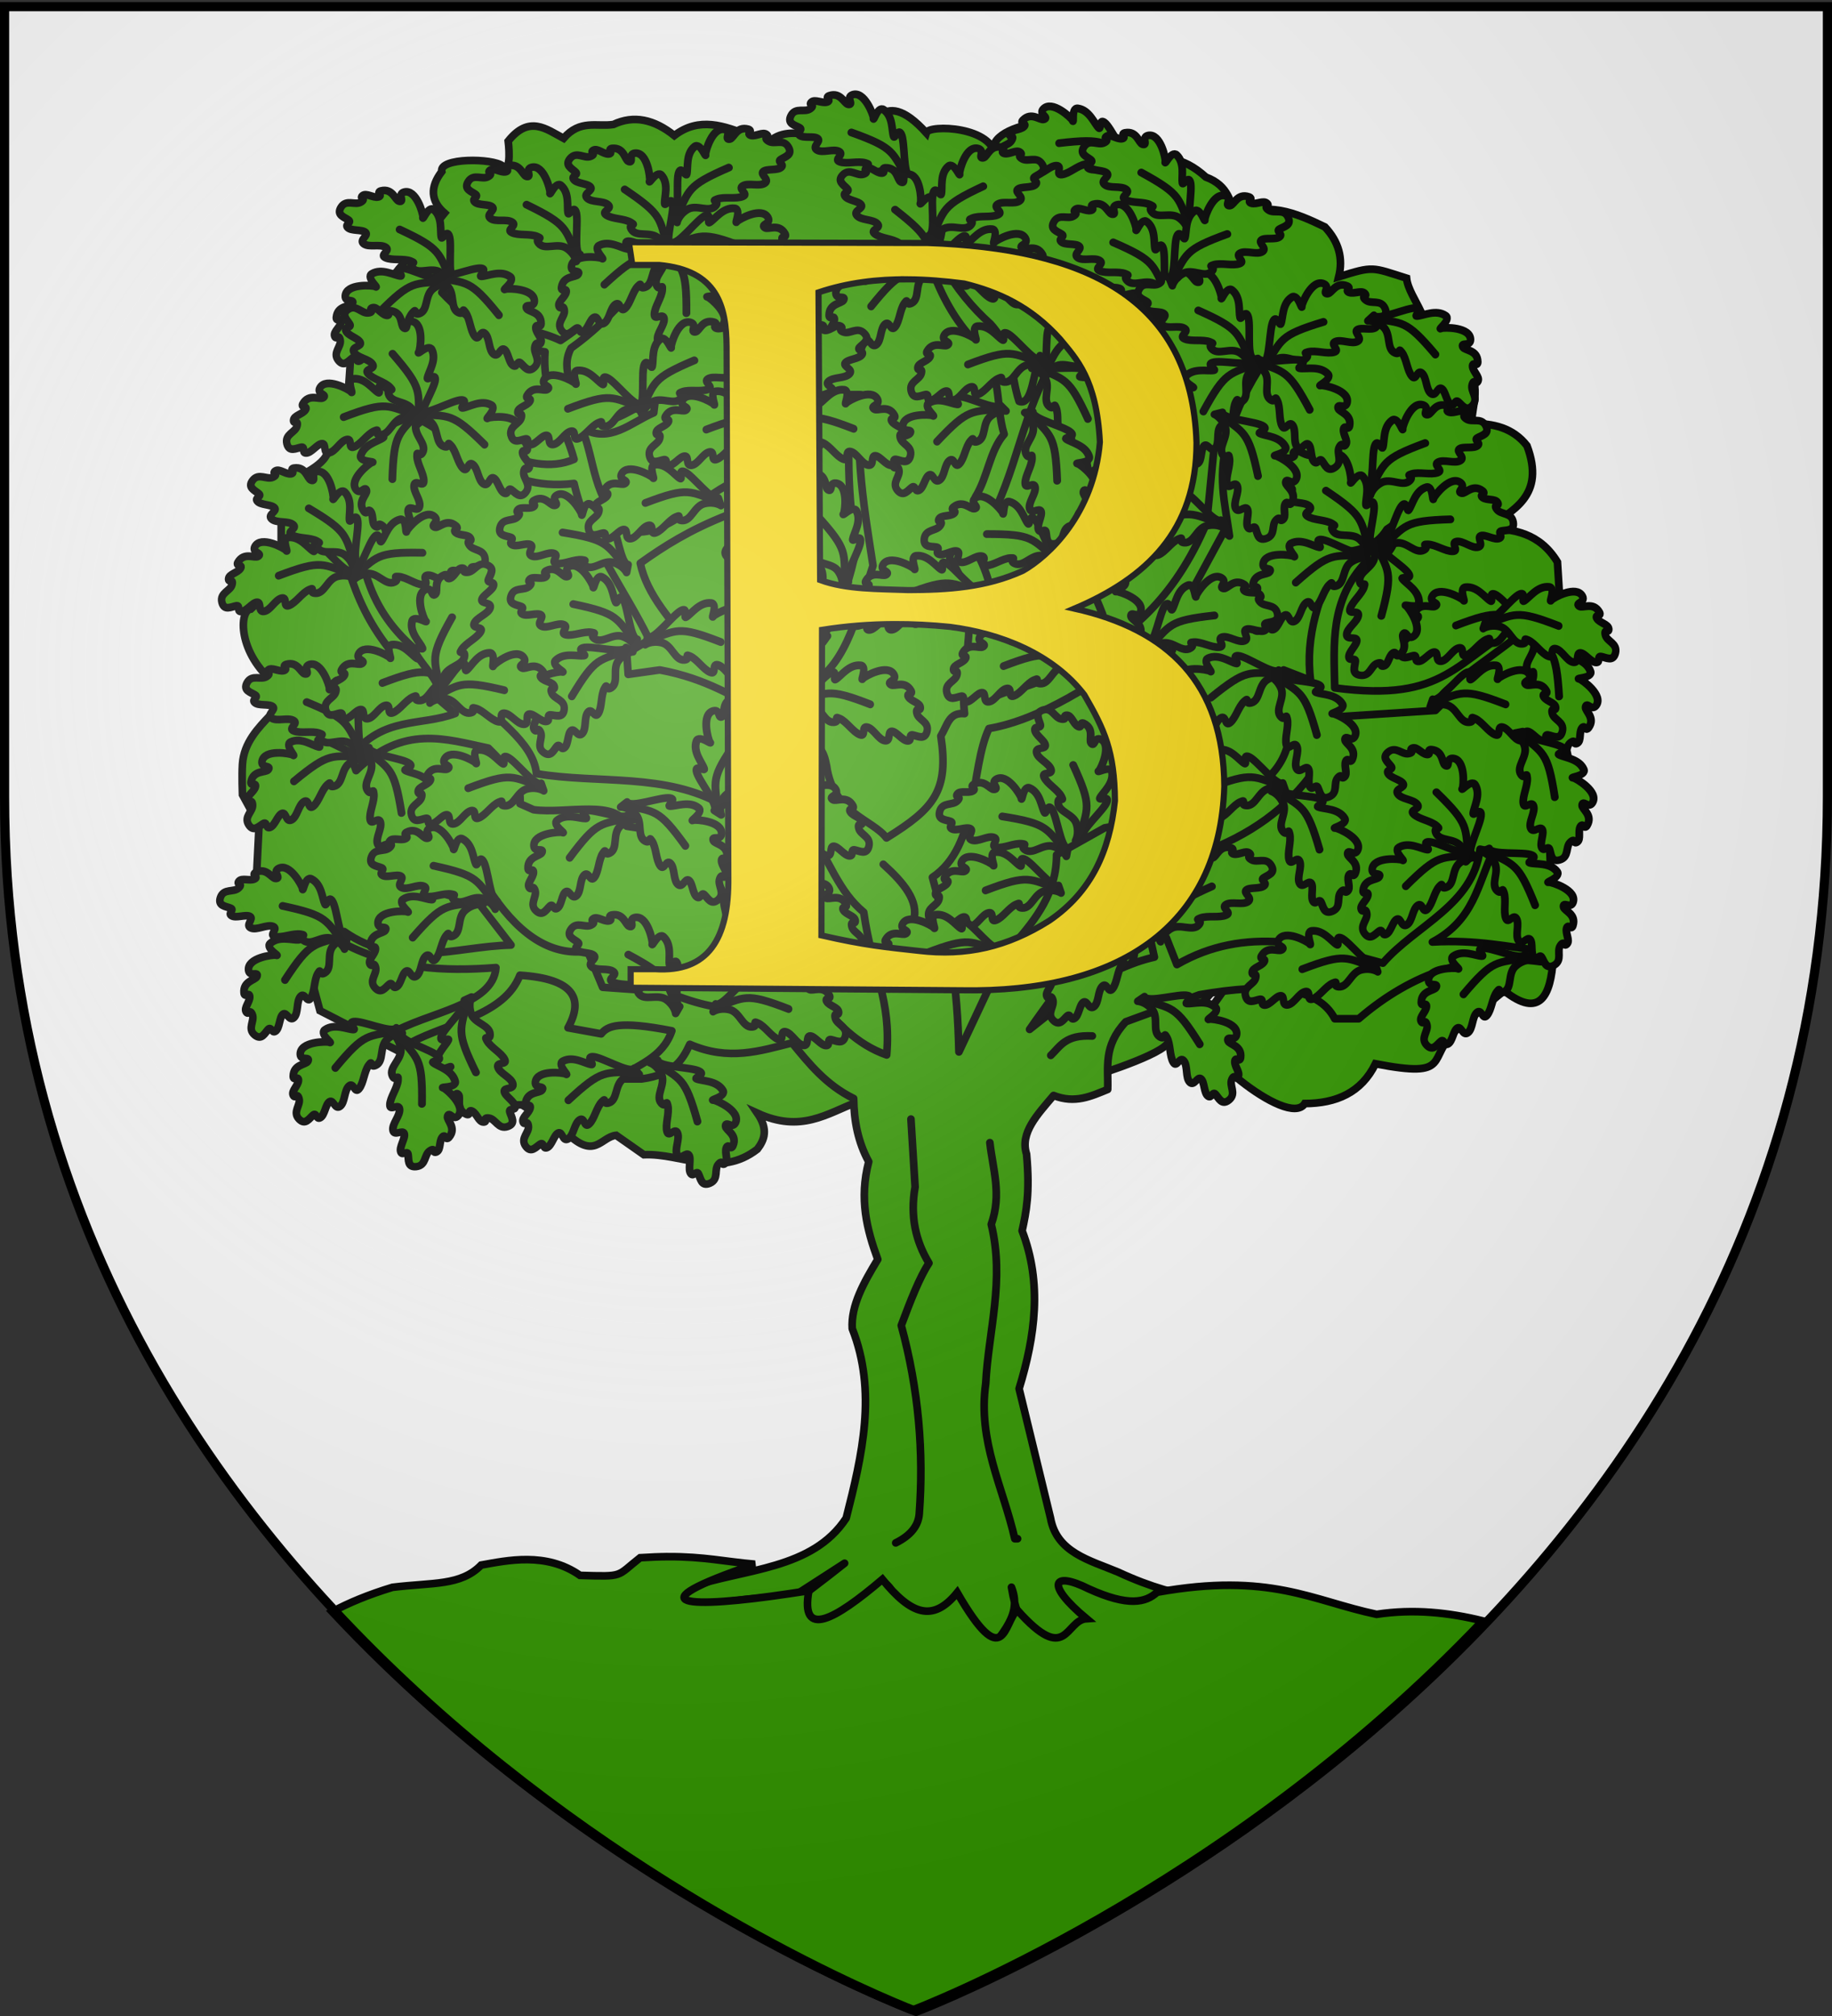 <svg xmlns="http://www.w3.org/2000/svg" xmlns:xlink="http://www.w3.org/1999/xlink" width="600" height="660" version="1.0"><rect width="100%" height="100%" fill="#333333" stroke="none"/><defs><radialGradient xlink:href="#a" id="d" cx="221.445" cy="226.331" r="300" fx="221.445" fy="226.331" gradientTransform="matrix(1.353 0 0 1.349 -77.63 -85.747)" gradientUnits="userSpaceOnUse"/><linearGradient id="a"><stop offset="0" style="stop-color:#fff;stop-opacity:.314"/><stop offset=".19" style="stop-color:#fff;stop-opacity:.251"/><stop offset=".6" style="stop-color:#6b6b6b;stop-opacity:.125"/><stop offset="1" style="stop-color:#000;stop-opacity:.125"/></linearGradient></defs><g style="display:inline"><path d="M300 658.5s298.5-112.32 298.5-397.772V2.176H1.5v258.552C1.5 546.18 300 658.5 300 658.5" style="fill:#fff;fill-opacity:1;fill-rule:evenodd;stroke:none;stroke-width:1px;stroke-linecap:butt;stroke-linejoin:miter;stroke-opacity:1"/></g><path d="M280.687 360.805c-9.776 3.695-18.299 10.207-32.641 3.627 3.692 5.405 2.28 8.77 0 11.786-12.391 9.637-24.783 1.272-37.174 1.814l-9.067-6.347c-5.09.483-6.936 8.268-16.32-.907l-14.507-9.067h-26.294l-6.346-13.6-33.547-17.227-9.067-33.547-11.787-9.067.907-18.133-5.44-9.974s-.237-6.242 0-9.973c.906-14.307 19.532-19.45 10.88-26.294-12.522-9.904-12.019-24.095-8.16-24.48l9.973-9.067v-31.734s11.787-4.533 14.507-9.067 7.253-9.973 7.253-15.413.907-13.6.907-17.227.907-9.974.907-9.974l13.6-17.227 16.32-19.947q-6.8-5.893-.907-13.6c-1.019-4.585 16.747-4.427 19.947-1.813 3.14 2.565 1.814-8.16 1.814-8.16 6.872-8.575 12.424-3.96 18.133-.907 5.44-6.265 10.88-3.702 16.32-4.533 6.65-3.139 13.299-1.696 19.948 3.626 8.16-6.263 16.32-3.187 24.48 0l3.627 6.347c5.535-12.37 19.261-5.629 31.734-1.813 4.16-5.634 7.73-21.977 22.667-5.44.783-2.742 22.259-2.227 22.667 8.16-6.445-12.233 31.092-15.05 32.64-9.067 6.332 1.234 10.895 5.415 13.6 12.693 7.556-5.236 15.112-4.131 22.667 2.72 7.598 2.825 8.117 8.48 9.974 13.6 9.671-6.001 19.342-1.954 29.014 2.72q6.8 7.254 4.533 16.321c11.485-3.578 10.729-3.183 22.214.453.722 6.952 10.607 15.263 4.08 22.214 6.017-1.247 12.03-2.48 14.507 4.533 6.505 8.818 2.797 14.23 2.72 20.854 7.047-.09 13.49 1.334 18.133 7.254 6.15 16.463-4.6 21.225-13.6 27.2 9.298-.214 17.872 1.505 23.574 10.88l.906 14.507 4.534 22.667-9.974 9.067c7.103 11.484 10.804 18.716 6.298 30.2 6.642 7.69-.106 10.915-4.22 15.018-.542 18.712 8.356 67.412-15.008 48.888l-15.76 12.95c-9.823 9.066-.744 15.924-26.377 10.961-4.635 9.48-12.857 12.982-23.154 13.026-5.378 8.555-39.136-19.832-34.66-25.868 33.179-44.747-6.8 1.813-10.427 6.347-3.627 4.533-28.107 11.786-28.107 11.786H331.46l-20.854 10.88z" style="fill:#390;fill-rule:evenodd;stroke:#000;stroke-width:2.5;stroke-linecap:butt;stroke-linejoin:miter;stroke-miterlimit:4;stroke-dasharray:none;stroke-opacity:1"/><use xlink:href="#b" width="600" height="660" transform="rotate(14.251 1313.307 265.498)"/><g style="fill:#390;stroke:#000;stroke-width:1.686;stroke-linecap:round;stroke-linejoin:round;stroke-miterlimit:4;stroke-dasharray:none;stroke-opacity:1"><path d="M-120.719 288.406c-6.94 6.5-11.271 13-21 19.5-7.328-3.506-16.543-2.103-21.594-11.531l-1.78 2.063c5.368 5.67 12.38 10.659 20.317 11.708-.622 8.55 3.6 13.496 5.714 21.135-9.14 3.993-21.338-4.964-31.063-10.656l-1.187 1.917c10.487 4.634 17.283 15.285 32.25 13.49 2.695 11.595 9.81 20.538 14.812 30.75l-4.437 2.687.28 4.125 6.22-.875c9.27 1.719 14.601 5.407 21 8.562l6.5 18.938c6.212 11.042 7.833 16.155 12.64 20.174 1.738 12.038 5.437 17.128 4.516 28.076-5.843-2.044-10.105-6.458-13.906-11.563l2.968-3.844-4.719-2.062c-4.988-7.98-10.157-15.75-12.156-27.219l1.781-2.375-.874-4.719-5.344 2.657c-11.258-6.446-24.454-4.168-36.688-6.219-.57-6.38-8.643-11.093-13.312-16.562-9.67-6.838-17.782-11.875-20.776-24.683l-2.6 1.901c3.725 11.961 10.471 19.002 20.72 27.5-6.862 2.593-14.122.396-20.527 8.474l.995 2.776c9.356-9.149 17.675-6.185 26.031-4.437 3.527 3.464 6.733 6.968 6.22 10.937l2.687 1.188c6.304.894 16.612-2.217 18.344 3.25l2.062.312c13.371-3.147 13.644 6.18 16.844 12.719.33 7.575 4.843 13.057 8 19.219-2.702 2.882-5.19 5.924-19.219.312l-12.437-.875-2.97-7.125c-6.561.954-12.789-2.446-18.624-10.937l-2.375 2.062 5.937 7.688c-10.948.27-21.896 4.976-32.844-2.656v2.375c9.535 4.964 19.62 5.53 29.875 4.718-.508 7.543-13.656 8.766-20.718 13.031l3.844 1.782c7.625-4.071 18.496-5.36 21.593-13.313 10.615.7 12.64 4.565 9.469 10.344l6.531 1.188c1.216-1.514 3.387-2.66 13.906-.594-1.84 5.44-6.856 6.643-10.656 9.469h4.719c6.4-.881 8.056-3.795 9.469-6.813 7.688 3.338 13.84 1.296 20.125-.281 3.387 4.136 6.735 8.302 12.125 10.937.065 4.377.853 8.573 2.969 12.438-1.92 7.349-.36 13.392 1.78 19.219-2.747 4.541-5.309 9.083-5.03 13.625 4.888 12.427 1.97 24.854-1.188 37.28-6.64 10.164-19.976 9.911-30.781 13.595-7.65 2.26-15.711 4.463-26.906 6.218-3.792 3.039-5.865 5.111-1.5 3.563 7.104-1.686 14.208-3.206 21.312-3.875 10.019-2.796 19.019-3.893 27.5-4.125l10.063-6.5c-7.431 5.964-15.82 11.609-21.876 18.031-2.077 3.563-.7 7.896-4.75 11.844-12.481 5.427-15.852 10.854-23.656 16.281l-.594 3.25c10.097-8.116 20.815-13.74 31.938-17.75 2.094-2.447 5.49-3.593 4.75-8.875 2.864-7.297 17.114-9.189 21.594-19.25 3.471 2.222 1.491 3.9 0 5.625-.006 2.814-6.422 6.398-9.567 9.212-2.037 1.821-3.336 2.872-1.683 4.694-.423 5.891 1.19 11.103 3.844 15.969-.185 8.543-8.06 13.241-12.126 19.844l.907 1.468c5.312-6.604 14.167-11.968 17.665-18.754.667-1.294.396-3.569.678-4.902-2.379-3.841-6.042-7.041-3.562-13.312 6.01-4.177 12.02-13.106 18.031-12.438-2.231 6.67-1 12.76-.281 18.938 4.524 2.587 6.225 6.869 8.281 10.937l21.907 13.313c2.114 1.308 2.797.898 2.343-.875l-20.687-15.375c-1.707-6.115-2.535-12.23-5.625-18.344 1.805-4.926 7.833-8.445 5.312-14.812 1.469 9.047 5.665 14.79 14.237 17.807 3.047 1.072 5.801 3.867 6.763 7.349 9.64 4.064 22.766 5.416 37 5.906 3.208-.068 4.219-.736 1.782-2.344-11.053-2.77-23.346-.578-33.157-8.312-4.722-7.133-5.66-10.37-16.562-21 14.15 8.042 27.432 4.456 41.125 6.5v-1.469c-10.062-2.468-16.98-1.268-30.188-7.406-5.62-2.358-12.105-3.853-13.312-10.625l-6.188-25.469c3.168-10.354 4.576-20.708.594-31.062.796-3.687 1.584-7.394.875-15.094-1.357-4.192 2.204-7.836 5.313-11.531 4.24 1.67 7.41.127 10.656-1.188.157-4.323-.952-8.505 3.562-13.312l14.5-5.313c13.489-2.348 23.391-1.649 26.625 4.719h4.719c10.52-9.058 22.387-13.06 35.813-11.219l.593-2.094c-7.019-.82-13.224-2.291-21.906-1.781 8.227-4.363 8.873-11.323 11.941-17.75l-2.57-.515c-1.306 11.026-12.645 14.95-19.121 22.421-13.51-3.717-27.02-7.526-40.531.281l-2.094-5.312-3.531-1.469 1.187 5.313c-9.178 2.096-16.892 8.1-24.562 14.219 6.656-9.657 14.909-18.78 15.375-30.5 21.31-2.715 38.596-10.619 46.156-31.063l18.344-1.187 2.656-2.657s-2.138.514-1.156-.594c2.715-3.063 17.342-12.55 15.733-12.819l.97-1.88c-14.537 8.193-15.966 16.423-38.016 13.512-.176-8.603-.985-17.295 6.219-24.844 2.975-.093 5.108-1.59 5.906-5.312.65-3.135-.754-1.748-1.84-1.062-2.263 3.66-5.751 4.184-9.097 4.593-4.285 8.232-7.077 16.563-5.938 25.156L.594 372.72l.594 5.312c4.749 20.434-16.24 22.59-35.813 25.75l-9.469 5.313c-.003 7.43-3.995 12.535-8.281 17.469l-4.125 2.062v4.75l-6.812 14.5c-.333-13.39-1.617-21.316-5.217-34.343 9.186-6.147 7.369-21.26 11.123-29.282 10.23-1.787 20.786-8.775 31.375-16.281l1.468 2.375 3.25-1.469-.593-3.562 10.75-19.813 1.094.875c-.843-6.287-2.594-12.12 0-20.125 1.417-4.73 3.579-9.458 6.812-14.187l-1.334-.556c-5.037 5.487-5.816 9.909-8.242 14.743l-1.713 17.469C-20.897 358.77-30 366.445-41.406 372.125c1.193-7.288.467-14.255-.488-21.185l-2.481-.127c1.117 5.939 1.758 11.997 0 18.656.582 7.056-8.14 6.048-12.437 8.875.902-10.623 1.95-20.904-3.698-29.877 7.729-10.377 8.502-22.021 14.072-33.436l-.906-4.156c-1.318 3.186-1.515 10.013-4.125 9-1.69-5.073-1.037-10.146-5.625-15.219-3.517-3.147-6.756-6.988-9.547-11.95l-2.015 1.013c1.91 5.418 4.587 10.222 8.312 14.187 5.938 6.146 4.01 12.292 5.938 18.438-2.866 3.275-3.173 8.335-5.657 12.344.818 3.487-3.35 7.686-5.03 11.53v.594c7.172 10.26 1.7 20.249 2.89 30.51-3.087-.32-3.348 2.25-4.672 4.397 1.626 10.787-1.308 14.248-10.694 20.057-2.735-3.654-10.487-4.882-11.775-14.12-.27-1.387-.651-3.07-1.72-3.744-4.627-2.922-.657-8.772-1.249-12.537 7.138-3.912 9.205-14.55 12.094-23.182-1.672-10.783-3.585-21.768-2.4-33.63h-2.006c-.527 9.958-.79 19.916 1.188 29.875-2.427 12.27-7.273 22.123-16.876 27.218-5.125-2.456-11.275-2.865-15.374-7.375-4.253-5.252-9.04-10.327-10.344-16.562 4.602-3.296 9.679-6.533 17.156-9.469 2.975-4.862 6.922-10.28 12.438-16.594l-.907-2.344-10.344 12.407c-7 3.272-14 11.78-21 9.469-6.956-6.698-6.08-13.396-8.906-20.094 5.515 3.271 9.65-1.043 14.219-2.969l.281-2.375c-4.913.869-8.927 6.68-14.781 2.375-.941-4.24-4.054-8.48-1.781-12.719 8.104-5.77 12.678-12.424 18.937-18.656z" style="fill:#390;fill-rule:evenodd;stroke:#000;stroke-width:1.503;stroke-linecap:round;stroke-linejoin:round;stroke-miterlimit:4;stroke-dasharray:none;stroke-opacity:1" transform="translate(419.409 -400.88)scale(1.664)"/><path d="M-57.222 465.719c.584 5.236 2.367 10.171.273 16.076 2.68 11.054-.548 20.927-1.09 31.336-1.605 11.343 3.445 20.469 5.722 30.518h.545M-72.753 461.087l.817 13.351c-1.015 5.765.11 10.674 2.725 14.987-1.816 2.727-3.633 7.389-5.45 12.262 3.463 12.733 4.438 25.051 3.543 37.058-.173 2.25-1.555 4.198-4.633 5.722M-45.232 448.552c1.873-1.782 2.861-4.096 8.174-3.814M-78.203 410.95c4.048 3.633 6.995 7.266 5.995 10.899" style="fill:#390;fill-rule:evenodd;stroke:#000;stroke-width:1.503;stroke-linecap:round;stroke-linejoin:round;stroke-miterlimit:4;stroke-dasharray:none;stroke-opacity:1" transform="translate(419.409 -400.88)scale(1.664)"/></g><use xlink:href="#b" width="600" height="660" style="stroke-width:2.5;stroke-miterlimit:4;stroke-dasharray:none" transform="rotate(40.628 635.964 108.055)"/><g id="b" style="stroke:#000;stroke-width:2.254;stroke-miterlimit:4;stroke-dasharray:none;stroke-opacity:1"><path d="M-161.53 266.984c-1.93 1.03-7.834-6.731-10.296-7.617-2.07-.745-.23 2.52-1.282 1.926-1.604-.903-4.025-4.327-7.525-3.958-2.289.241.506 5.175-.763 3.66-.452-.54-7.5-4.304-9.338-.982-.983 1.775 2.55 1.87 1.003 2.793-1.064.635-4.26-1.315-6.105 1.72-.8 1.316 1.65.514.806 1.767s-3.491 1.649-3.623 2.965c-.136 1.356 1.566-.259 1.084 1.675s-3.807 2.398-3.082 5.158c.67 2.553 2.87 1.269 4.293 1.028 1.47-.248.015 1.593 1.467 1.64 1.631.052 3.377-2.63 4.849-2.678 1.471-.05.117 2.865 2.079 2.62s3.391-3.417 5.354-3.81c1.962-.392.157 2.837 2.218 2.101 2.06-.735 3.935-3.675 6.093-4.559 2.159-.883-.502.852 1.778 1.027 2.9.223 3.612-4.196 6.869-4.906 3.063-.668 4.906.589 4.906.589z" style="fill:#390;fill-rule:evenodd;stroke:#000;stroke-width:2.254;stroke-linecap:round;stroke-linejoin:round;stroke-miterlimit:4;stroke-dasharray:none;stroke-opacity:1" transform="matrix(1.086 0 0 1.133 522.103 -12.59)"/><path d="M-161.257 268.11c-9.208-3.048-9.112-4.53-22.297.294" style="fill:none;fill-rule:evenodd;stroke:#000;stroke-width:2.254;stroke-linecap:round;stroke-linejoin:round;stroke-miterlimit:4;stroke-dasharray:none;stroke-opacity:1" transform="matrix(1.086 0 0 1.133 522.103 -12.59)"/></g><use xlink:href="#b" width="600" height="660" style="stroke-width:2.5;stroke-miterlimit:4;stroke-dasharray:none" transform="translate(-231.52 -103.033)"/><use xlink:href="#b" width="600" height="660" style="stroke-width:2.5;stroke-miterlimit:4;stroke-dasharray:none" transform="rotate(-35.901 253.337 660.336)"/><use xlink:href="#b" width="600" height="660" style="stroke-width:2.5;stroke-miterlimit:4;stroke-dasharray:none" transform="rotate(32.891 199.07 -95.971)"/><use xlink:href="#b" width="600" height="660" style="stroke-width:2.5;stroke-miterlimit:4;stroke-dasharray:none" transform="rotate(-18.757 101.44 959.426)"/><use xlink:href="#b" width="600" height="660" style="stroke-width:2.5;stroke-miterlimit:4;stroke-dasharray:none" transform="rotate(43.211 289.457 -20.033)"/><use xlink:href="#b" width="600" height="660" style="stroke-width:2.5;stroke-miterlimit:4;stroke-dasharray:none" transform="rotate(51.663 341.15 .019)"/><use xlink:href="#b" width="600" height="660" style="stroke-width:2.5;stroke-miterlimit:4;stroke-dasharray:none" transform="rotate(-29.439 326.927 725.908)"/><use xlink:href="#b" width="600" height="660" style="stroke-width:2.5;stroke-miterlimit:4;stroke-dasharray:none" transform="rotate(-21.993 431.253 677.48)"/><use xlink:href="#b" width="600" height="660" style="stroke-width:2.5;stroke-miterlimit:4;stroke-dasharray:none" transform="rotate(-24.472 -212.62 654.975)"/><use xlink:href="#b" width="600" height="660" style="stroke-width:2.5;stroke-miterlimit:4;stroke-dasharray:none" transform="rotate(-38.086 163.003 456.064)"/><use xlink:href="#b" width="600" height="660" style="stroke-width:2.5;stroke-miterlimit:4;stroke-dasharray:none" transform="rotate(-32.469 236.348 520.1)"/><use xlink:href="#b" width="600" height="660" style="stroke-width:2.5;stroke-miterlimit:4;stroke-dasharray:none" transform="rotate(32.697 415.05 14.443)"/><use xlink:href="#b" width="600" height="660" style="stroke-width:2.5;stroke-miterlimit:4;stroke-dasharray:none" transform="rotate(45.871 482.513 -43.445)"/><use xlink:href="#b" width="600" height="660" style="stroke-width:2.5;stroke-miterlimit:4;stroke-dasharray:none" transform="rotate(-67.157 124.242 370.53)"/><use xlink:href="#b" width="600" height="660" style="stroke-width:2.5;stroke-miterlimit:4;stroke-dasharray:none" transform="rotate(-21.851 -253.326 515.784)"/><use xlink:href="#b" width="600" height="660" style="stroke-width:2.5;stroke-miterlimit:4;stroke-dasharray:none" transform="translate(-210.24 -154.951)"/><use xlink:href="#b" width="600" height="660" style="stroke-width:2.5;stroke-miterlimit:4;stroke-dasharray:none" transform="rotate(54.802 485.05 62.745)"/><use xlink:href="#b" width="600" height="660" style="stroke-width:2.5;stroke-miterlimit:4;stroke-dasharray:none" transform="rotate(68.774 384.824 189.936)"/><use xlink:href="#b" width="600" height="660" style="stroke-width:2.5;stroke-miterlimit:4;stroke-dasharray:none" transform="rotate(55.041 387.202 176.46)"/><use xlink:href="#b" width="600" height="660" style="stroke-width:2.5;stroke-miterlimit:4;stroke-dasharray:none" transform="translate(-91.465 -150.871)"/><use xlink:href="#b" width="600" height="660" style="stroke-width:2.5;stroke-miterlimit:4;stroke-dasharray:none" transform="rotate(20.873 639.671 234.267)"/><use xlink:href="#b" width="600" height="660" style="stroke-width:2.5;stroke-miterlimit:4;stroke-dasharray:none" transform="translate(-19.384 20.491)"/><use xlink:href="#b" width="600" height="660" style="stroke-width:2.5;stroke-miterlimit:4;stroke-dasharray:none" transform="rotate(29.899 370.887 289.599)"/><use xlink:href="#b" width="600" height="660" style="stroke-width:2.5;stroke-miterlimit:4;stroke-dasharray:none" transform="rotate(-25.917 -4.412 252.626)"/><use xlink:href="#b" width="600" height="660" style="stroke-width:2.5;stroke-miterlimit:4;stroke-dasharray:none" transform="rotate(-30.21 -50.116 265.382)"/><use xlink:href="#b" width="600" height="660" style="stroke-width:2.5;stroke-miterlimit:4;stroke-dasharray:none" transform="rotate(58.92 505.251 153.815)"/><use xlink:href="#b" width="600" height="660" style="stroke-width:2.5;stroke-miterlimit:4;stroke-dasharray:none" transform="rotate(86.191 359.082 286.304)"/><use xlink:href="#b" width="600" height="660" style="stroke-width:2.5;stroke-miterlimit:4;stroke-dasharray:none" transform="rotate(-95.269 266.506 397.419)"/><use xlink:href="#b" width="600" height="660" style="stroke-width:2.5;stroke-miterlimit:4;stroke-dasharray:none" transform="rotate(49.177 241.325 174.148)"/><use xlink:href="#b" width="600" height="660" style="stroke-width:2.5;stroke-miterlimit:4;stroke-dasharray:none" transform="translate(53.15 -119.59)"/><g id="c" style="stroke:#000;stroke-width:2.234;stroke-miterlimit:4;stroke-dasharray:none;stroke-opacity:1"><path d="M-161.53 266.984c-1.93 1.03-7.834-6.731-10.296-7.617-2.07-.745-.23 2.52-1.282 1.926-1.604-.903-4.025-4.327-7.525-3.958-2.289.241.506 5.175-.763 3.66-.452-.54-7.5-4.304-9.338-.982-.983 1.775 2.55 1.87 1.003 2.793-1.064.635-4.26-1.315-6.105 1.72-.8 1.316 1.65.514.806 1.767s-3.491 1.649-3.623 2.965c-.136 1.356 1.566-.259 1.084 1.675s-3.807 2.398-3.082 5.158c.67 2.553 2.87 1.269 4.293 1.028 1.47-.248.015 1.593 1.467 1.64 1.631.052 3.377-2.63 4.849-2.678 1.471-.05.117 2.865 2.079 2.62s3.391-3.417 5.354-3.81c1.962-.392.157 2.837 2.218 2.101 2.06-.735 3.935-3.675 6.093-4.559 2.159-.883-.502.852 1.778 1.027 2.9.223 3.612-4.196 6.869-4.906 3.063-.668 4.906.589 4.906.589z" style="fill:#390;fill-rule:evenodd;stroke:#000;stroke-width:2.234;stroke-linecap:round;stroke-linejoin:round;stroke-miterlimit:4;stroke-dasharray:none;stroke-opacity:1" transform="matrix(-1.086 0 0 1.153 64.398 -9.058)"/><path d="M-161.257 268.11c-9.208-3.048-9.112-4.53-22.297.294" style="fill:none;fill-rule:evenodd;stroke:#000;stroke-width:2.234;stroke-linecap:round;stroke-linejoin:round;stroke-miterlimit:4;stroke-dasharray:none;stroke-opacity:1" transform="matrix(-1.086 0 0 1.153 64.398 -9.058)"/></g><use xlink:href="#c" width="600" height="660" style="stroke-width:2.5;stroke-miterlimit:4;stroke-dasharray:none" transform="rotate(-20.092 -136.065 594.45)"/><use xlink:href="#c" width="600" height="660" style="stroke-width:2.5;stroke-miterlimit:4;stroke-dasharray:none" transform="rotate(69.568 157.042 240.557)"/><use xlink:href="#c" width="600" height="660" style="stroke-width:2.5;stroke-miterlimit:4;stroke-dasharray:none" transform="rotate(53.098 179.245 298.494)"/><use xlink:href="#c" width="600" height="660" style="stroke-width:2.5;stroke-miterlimit:4;stroke-dasharray:none" transform="rotate(36.769 265.928 515.567)"/><use xlink:href="#c" width="600" height="660" style="stroke-width:2.5;stroke-miterlimit:4;stroke-dasharray:none" transform="rotate(59.568 227.52 167.796)"/><use xlink:href="#b" width="600" height="660" style="stroke-width:2.5;stroke-miterlimit:4;stroke-dasharray:none" transform="translate(-197.546 -67.91)"/><use xlink:href="#c" width="600" height="660" style="stroke-width:2.5;stroke-miterlimit:4;stroke-dasharray:none" transform="rotate(-7.724 -336.886 993.126)"/><use xlink:href="#c" width="600" height="660" style="stroke-width:2.5;stroke-miterlimit:4;stroke-dasharray:none" transform="rotate(-81.793 149.11 318)"/><use xlink:href="#c" width="600" height="660" style="stroke-width:2.5;stroke-miterlimit:4;stroke-dasharray:none" transform="rotate(23.525 583 -29.148)"/><use xlink:href="#c" width="600" height="660" style="stroke-width:2.5;stroke-miterlimit:4;stroke-dasharray:none" transform="rotate(29.901 582.83 14.014)"/><use xlink:href="#c" width="600" height="660" style="stroke-width:2.5;stroke-miterlimit:4;stroke-dasharray:none" transform="translate(-19.947 -219.417)"/><use xlink:href="#c" width="600" height="660" style="stroke-width:2.5;stroke-miterlimit:4;stroke-dasharray:none" transform="rotate(69.131 387.848 173.245)"/><use xlink:href="#c" width="600" height="660" style="stroke-width:2.5;stroke-miterlimit:4;stroke-dasharray:none" transform="translate(21.307 -69.814)"/><use xlink:href="#c" width="600" height="660" style="stroke-width:2.5;stroke-miterlimit:4;stroke-dasharray:none" transform="translate(2.267 -32.187)"/><use xlink:href="#c" width="600" height="660" style="stroke-width:2.5;stroke-miterlimit:4;stroke-dasharray:none" transform="rotate(-76.157 215.584 285.821)"/><use xlink:href="#b" width="600" height="660" style="stroke-width:2.5;stroke-miterlimit:4;stroke-dasharray:none" transform="rotate(-28.027 259.934 675.168)"/><use xlink:href="#b" width="600" height="660" style="stroke-width:2.5;stroke-miterlimit:4;stroke-dasharray:none" transform="rotate(33.127 245.966 -16.534)"/><use xlink:href="#b" width="600" height="660" style="stroke-width:2.5;stroke-miterlimit:4;stroke-dasharray:none" transform="rotate(-30.628 386.25 242.752)"/><use xlink:href="#c" width="600" height="660" style="stroke-width:2.5;stroke-miterlimit:4;stroke-dasharray:none" transform="translate(15.867 -160.03)"/><use xlink:href="#c" width="600" height="660" style="stroke-width:2.5;stroke-miterlimit:4;stroke-dasharray:none" transform="translate(-27.654 -90.215)"/><use xlink:href="#b" width="600" height="660" style="stroke-width:2.5;stroke-miterlimit:4;stroke-dasharray:none" transform="rotate(69.943 351.275 64.812)"/><use xlink:href="#b" width="600" height="660" style="stroke-width:2.5;stroke-miterlimit:4;stroke-dasharray:none" transform="translate(-136.799 -157.671)"/><use xlink:href="#c" width="600" height="660" style="stroke-width:2.5;stroke-miterlimit:4;stroke-dasharray:none" transform="rotate(-44.135 20.554 253.94)"/><use xlink:href="#c" width="600" height="660" style="stroke-width:2.5;stroke-miterlimit:4;stroke-dasharray:none" transform="translate(64.374 -212.617)"/><use xlink:href="#b" width="600" height="660" style="stroke-width:2.5;stroke-miterlimit:4;stroke-dasharray:none" transform="rotate(30.015 472.075 -25.497)"/><use xlink:href="#b" width="600" height="660" style="stroke-width:2.5;stroke-miterlimit:4;stroke-dasharray:none" transform="translate(-111.412 -126.844)"/><use xlink:href="#c" width="600" height="660" style="stroke-width:2.5;stroke-miterlimit:4;stroke-dasharray:none" transform="rotate(-57.436 100.036 208.501)"/><use xlink:href="#b" width="600" height="660" style="stroke-width:2.5;stroke-miterlimit:4;stroke-dasharray:none" transform="translate(-5.783 -172.178)"/><use xlink:href="#c" width="600" height="660" style="stroke-width:2.5;stroke-miterlimit:4;stroke-dasharray:none" transform="rotate(32.984 283.734 222.42)"/><use xlink:href="#c" width="600" height="660" style="stroke-width:2.5;stroke-miterlimit:4;stroke-dasharray:none" transform="rotate(47.513 425.15 361.434)"/><use xlink:href="#c" width="600" height="660" style="stroke-width:2.5;stroke-miterlimit:4;stroke-dasharray:none" transform="rotate(44.079 511.624 333.154)"/><use xlink:href="#c" width="600" height="660" style="stroke-width:2.5;stroke-miterlimit:4;stroke-dasharray:none" transform="rotate(-42.553 63.083 80.143)"/><use xlink:href="#b" width="600" height="660" style="stroke-width:2.5;stroke-miterlimit:4;stroke-dasharray:none" transform="translate(-169.44 -33.456)"/><use xlink:href="#b" width="600" height="660" style="stroke-width:2.5;stroke-miterlimit:4;stroke-dasharray:none" transform="rotate(-24.04 388.367 -32.327)"/><use xlink:href="#b" width="600" height="660" style="stroke-width:2.5;stroke-miterlimit:4;stroke-dasharray:none" transform="rotate(-18.202 162.659 29.565)"/><use xlink:href="#b" width="600" height="660" style="stroke-width:2.5;stroke-miterlimit:4;stroke-dasharray:none" transform="rotate(-20.881 100.116 -34.499)"/><use xlink:href="#b" width="600" height="660" style="stroke-width:2.5;stroke-miterlimit:4;stroke-dasharray:none" transform="translate(154.042 -86.724)"/><use xlink:href="#b" width="600" height="660" style="stroke-width:2.5;stroke-miterlimit:4;stroke-dasharray:none" transform="rotate(-40.512 146.03 116.493)"/><use xlink:href="#b" width="600" height="660" style="stroke-width:2.5;stroke-miterlimit:4;stroke-dasharray:none" transform="translate(103.714 25.793)"/><use xlink:href="#b" width="600" height="660" style="stroke-width:2.5;stroke-miterlimit:4;stroke-dasharray:none" transform="rotate(65.08 421.802 391.12)"/><use xlink:href="#b" width="600" height="660" style="stroke-width:2.5;stroke-miterlimit:4;stroke-dasharray:none" transform="rotate(54.72 504.993 333.76)"/><use xlink:href="#b" width="600" height="660" style="stroke-width:2.5;stroke-miterlimit:4;stroke-dasharray:none" transform="rotate(44.368 603.834 236.661)"/><use xlink:href="#b" width="600" height="660" style="stroke-width:2.5;stroke-miterlimit:4;stroke-dasharray:none" transform="rotate(44.983 586.918 280.668)"/><use xlink:href="#c" width="600" height="660" style="stroke-width:2.5;stroke-miterlimit:4;stroke-dasharray:none" transform="rotate(47.049 387.887 572.972)"/><use xlink:href="#b" width="600" height="660" style="stroke-width:2.5;stroke-miterlimit:4;stroke-dasharray:none" transform="rotate(-28.958 466.935 5.501)"/><use xlink:href="#c" width="600" height="660" style="stroke-width:2.5;stroke-miterlimit:4;stroke-dasharray:none" transform="rotate(53.214 407.148 437.815)"/><use xlink:href="#c" width="600" height="660" style="stroke-width:2.5;stroke-miterlimit:4;stroke-dasharray:none" transform="rotate(65.291 443.654 456.925)"/><use xlink:href="#c" width="600" height="660" style="stroke-width:2.5;stroke-miterlimit:4;stroke-dasharray:none" transform="rotate(-22.979 48.651 -284.607)"/><use xlink:href="#c" width="600" height="660" style="stroke-width:2.5;stroke-miterlimit:4;stroke-dasharray:none" transform="rotate(-38.092 66.13 -42.997)"/><use xlink:href="#c" width="600" height="660" style="stroke-width:2.5;stroke-miterlimit:4;stroke-dasharray:none" transform="rotate(40.673 570.587 440.21)"/><use xlink:href="#c" width="600" height="660" style="stroke-width:2.5;stroke-miterlimit:4;stroke-dasharray:none" transform="rotate(83.946 412.941 355.91)"/><use xlink:href="#c" width="600" height="660" style="stroke-width:2.5;stroke-miterlimit:4;stroke-dasharray:none" transform="translate(246.781 -95.49)"/><use xlink:href="#c" width="600" height="660" style="stroke-width:2.5;stroke-miterlimit:4;stroke-dasharray:none" transform="rotate(-45.107 318.003 134.917)"/><use xlink:href="#c" width="600" height="660" style="stroke-width:2.5;stroke-miterlimit:4;stroke-dasharray:none" transform="translate(229.39 -69.814)"/><use xlink:href="#c" width="600" height="660" style="stroke-width:2.5;stroke-miterlimit:4;stroke-dasharray:none" transform="translate(-5.44 29.92)"/><use xlink:href="#c" width="600" height="660" style="stroke-width:2.5;stroke-miterlimit:4;stroke-dasharray:none" transform="rotate(-44.623 -47.973 208.069)"/><use xlink:href="#c" width="600" height="660" style="stroke-width:2.5;stroke-miterlimit:4;stroke-dasharray:none" transform="rotate(-46.159 11.924 112.254)"/><use xlink:href="#b" width="600" height="660" style="stroke-width:2.5;stroke-miterlimit:4;stroke-dasharray:none" transform="translate(-25.84 -97.015)"/><use xlink:href="#b" width="600" height="660" style="stroke-width:2.5;stroke-miterlimit:4;stroke-dasharray:none" transform="rotate(46.797 507.036 5.517)"/><use xlink:href="#b" width="600" height="660" style="stroke-width:2.5;stroke-miterlimit:4;stroke-dasharray:none" transform="rotate(49.535 602.985 229.243)"/><use xlink:href="#c" width="600" height="660" style="stroke-width:2.5;stroke-miterlimit:4;stroke-dasharray:none" transform="rotate(-41.202 35.152 4.591)"/><use xlink:href="#c" width="600" height="660" transform="rotate(28.528 729.461 614.21)"/><use xlink:href="#c" width="600" height="660" style="stroke-width:2.5;stroke-miterlimit:4;stroke-dasharray:none" transform="rotate(-41.461 160.01 -45.568)"/><use xlink:href="#b" width="600" height="660" style="stroke-width:2.5;stroke-miterlimit:4;stroke-dasharray:none" transform="translate(5.893 -73.441)"/><use xlink:href="#b" width="600" height="660" style="stroke-width:2.5;stroke-miterlimit:4;stroke-dasharray:none" transform="translate(73.441 -33.547)"/><use xlink:href="#c" width="600" height="660" style="stroke-width:2.5;stroke-miterlimit:4;stroke-dasharray:none" transform="rotate(-27.45 128.221 -23.492)"/><use xlink:href="#c" width="600" height="660" style="stroke-width:2.5;stroke-miterlimit:4;stroke-dasharray:none" transform="rotate(56.807 471.5 365.255)"/><use xlink:href="#c" width="600" height="660" style="stroke-width:2.5;stroke-miterlimit:4;stroke-dasharray:none" transform="rotate(66.593 413.835 291.731)"/><use xlink:href="#c" width="600" height="660" style="stroke-width:2.5;stroke-miterlimit:4;stroke-dasharray:none" transform="rotate(52.55 370.46 459.89)"/><path d="M218.836 509.624c-2.742.008-5.768.127-9.187.343-7.94 6.24-5.076 6.215-19.688 5.782-11.065-7.772-23.956-4.865-32.375-3.375-6.722 6.866-15.766 5.65-29.031 7.28-7.98 2.42-14.387 5.112-19.781 8 85.327 91.19 189.781 130.5 189.781 130.5s102.201-38.437 187-127.53c-11.064-2.712-22.518-3.96-34.719-2.125-21.05-4.419-34.833-13.872-71.875-7.22-3.714 3.381-9.407 4.78-22.406-1.124-11.67-5.859-14.46-1.692-.719 9.781-7.017.447-6.288 15.582-22.687-2.844-4.448 3.974-4.098 21.203-19.657-5.687-8.023 9.882-15.14 7.157-24.5-4.344-15.768 13.392-26.927 19.558-24.093 3.719l-6.438.969c-33.18 4.946-51.918 4.173-11.219-9.657-9.97-.845-16.525-2.503-28.406-2.468z" style="fill:#390;fill-opacity:1;fill-rule:evenodd;stroke:#000;stroke-width:2.5;stroke-linecap:butt;stroke-linejoin:miter;stroke-miterlimit:4;stroke-dasharray:none;stroke-opacity:1;display:inline"/><g style="fill:#f2d207"><path d="m159.719 98.063 1.594 10.718H174c27.34 2.519 31.604 19.216 31.75 38.469l.813 250c.371 29.03-9.55 44.878-34.532 43.25h-11.5v8.75l156.344 1.188c72.32 1.179 121.246-28.887 123.406-96.032-.286-48.892-26.56-73.873-70.625-83.75 33.666-14.288 57.586-36.47 57.531-78.156-2.201-68.956-53.755-91.526-126.593-94.062zm131.469 17.468c8.676.071 17.5.806 26.468 1.969 15.966 3.901 31.39 10.714 45.25 26.188 7.607 9.269 17.226 18.835 18.75 48.562-2.868 33.927-24.144 53.676-36.219 60.563-17.444 8.034-35.963 9.076-53.968 9.125-14.411-.544-29.259-.181-41.656-4.75l-.75-135.5c13.606-4.573 27.664-6.275 42.125-6.157zm-6.563 162.407c8.798-.036 17.608.425 26.406 1.312 23.557 3.022 48.3 12.562 63.281 32 9.515 16.399 14.275 26.67 14.438 49.938-2.51 23.661-11.001 42.805-30.844 56.406-20.055 12.683-39.37 16.915-61.469 14.312-15.992-1.775-25.477-2.614-46-7.312l.282-143.938c11.311-1.805 22.594-2.673 33.906-2.719z" style="fill:#f2d207;fill-opacity:1;fill-rule:evenodd;stroke:#000;stroke-width:2.9;stroke-linecap:butt;stroke-linejoin:miter;stroke-miterlimit:4;stroke-dasharray:none;stroke-opacity:1" transform="matrix(.695 0 0 .695 94.974 11.144)"/></g><use xlink:href="#c" width="600" height="660" transform="rotate(59.962 420.621 493.47)"/><path d="M300 658.5s298.5-112.32 298.5-397.772V2.176H1.5v258.552C1.5 546.18 300 658.5 300 658.5" style="opacity:1;fill:url(#d);fill-opacity:1;fill-rule:evenodd;stroke:none;stroke-width:1px;stroke-linecap:butt;stroke-linejoin:miter;stroke-opacity:1"/><path d="M300 658.5S1.5 546.18 1.5 260.728V2.176h597v258.552C598.5 546.18 300 658.5 300 658.5z" style="opacity:1;fill:none;fill-opacity:1;fill-rule:evenodd;stroke:#000;stroke-width:3;stroke-linecap:butt;stroke-linejoin:miter;stroke-miterlimit:4;stroke-dasharray:none;stroke-opacity:1"/></svg>